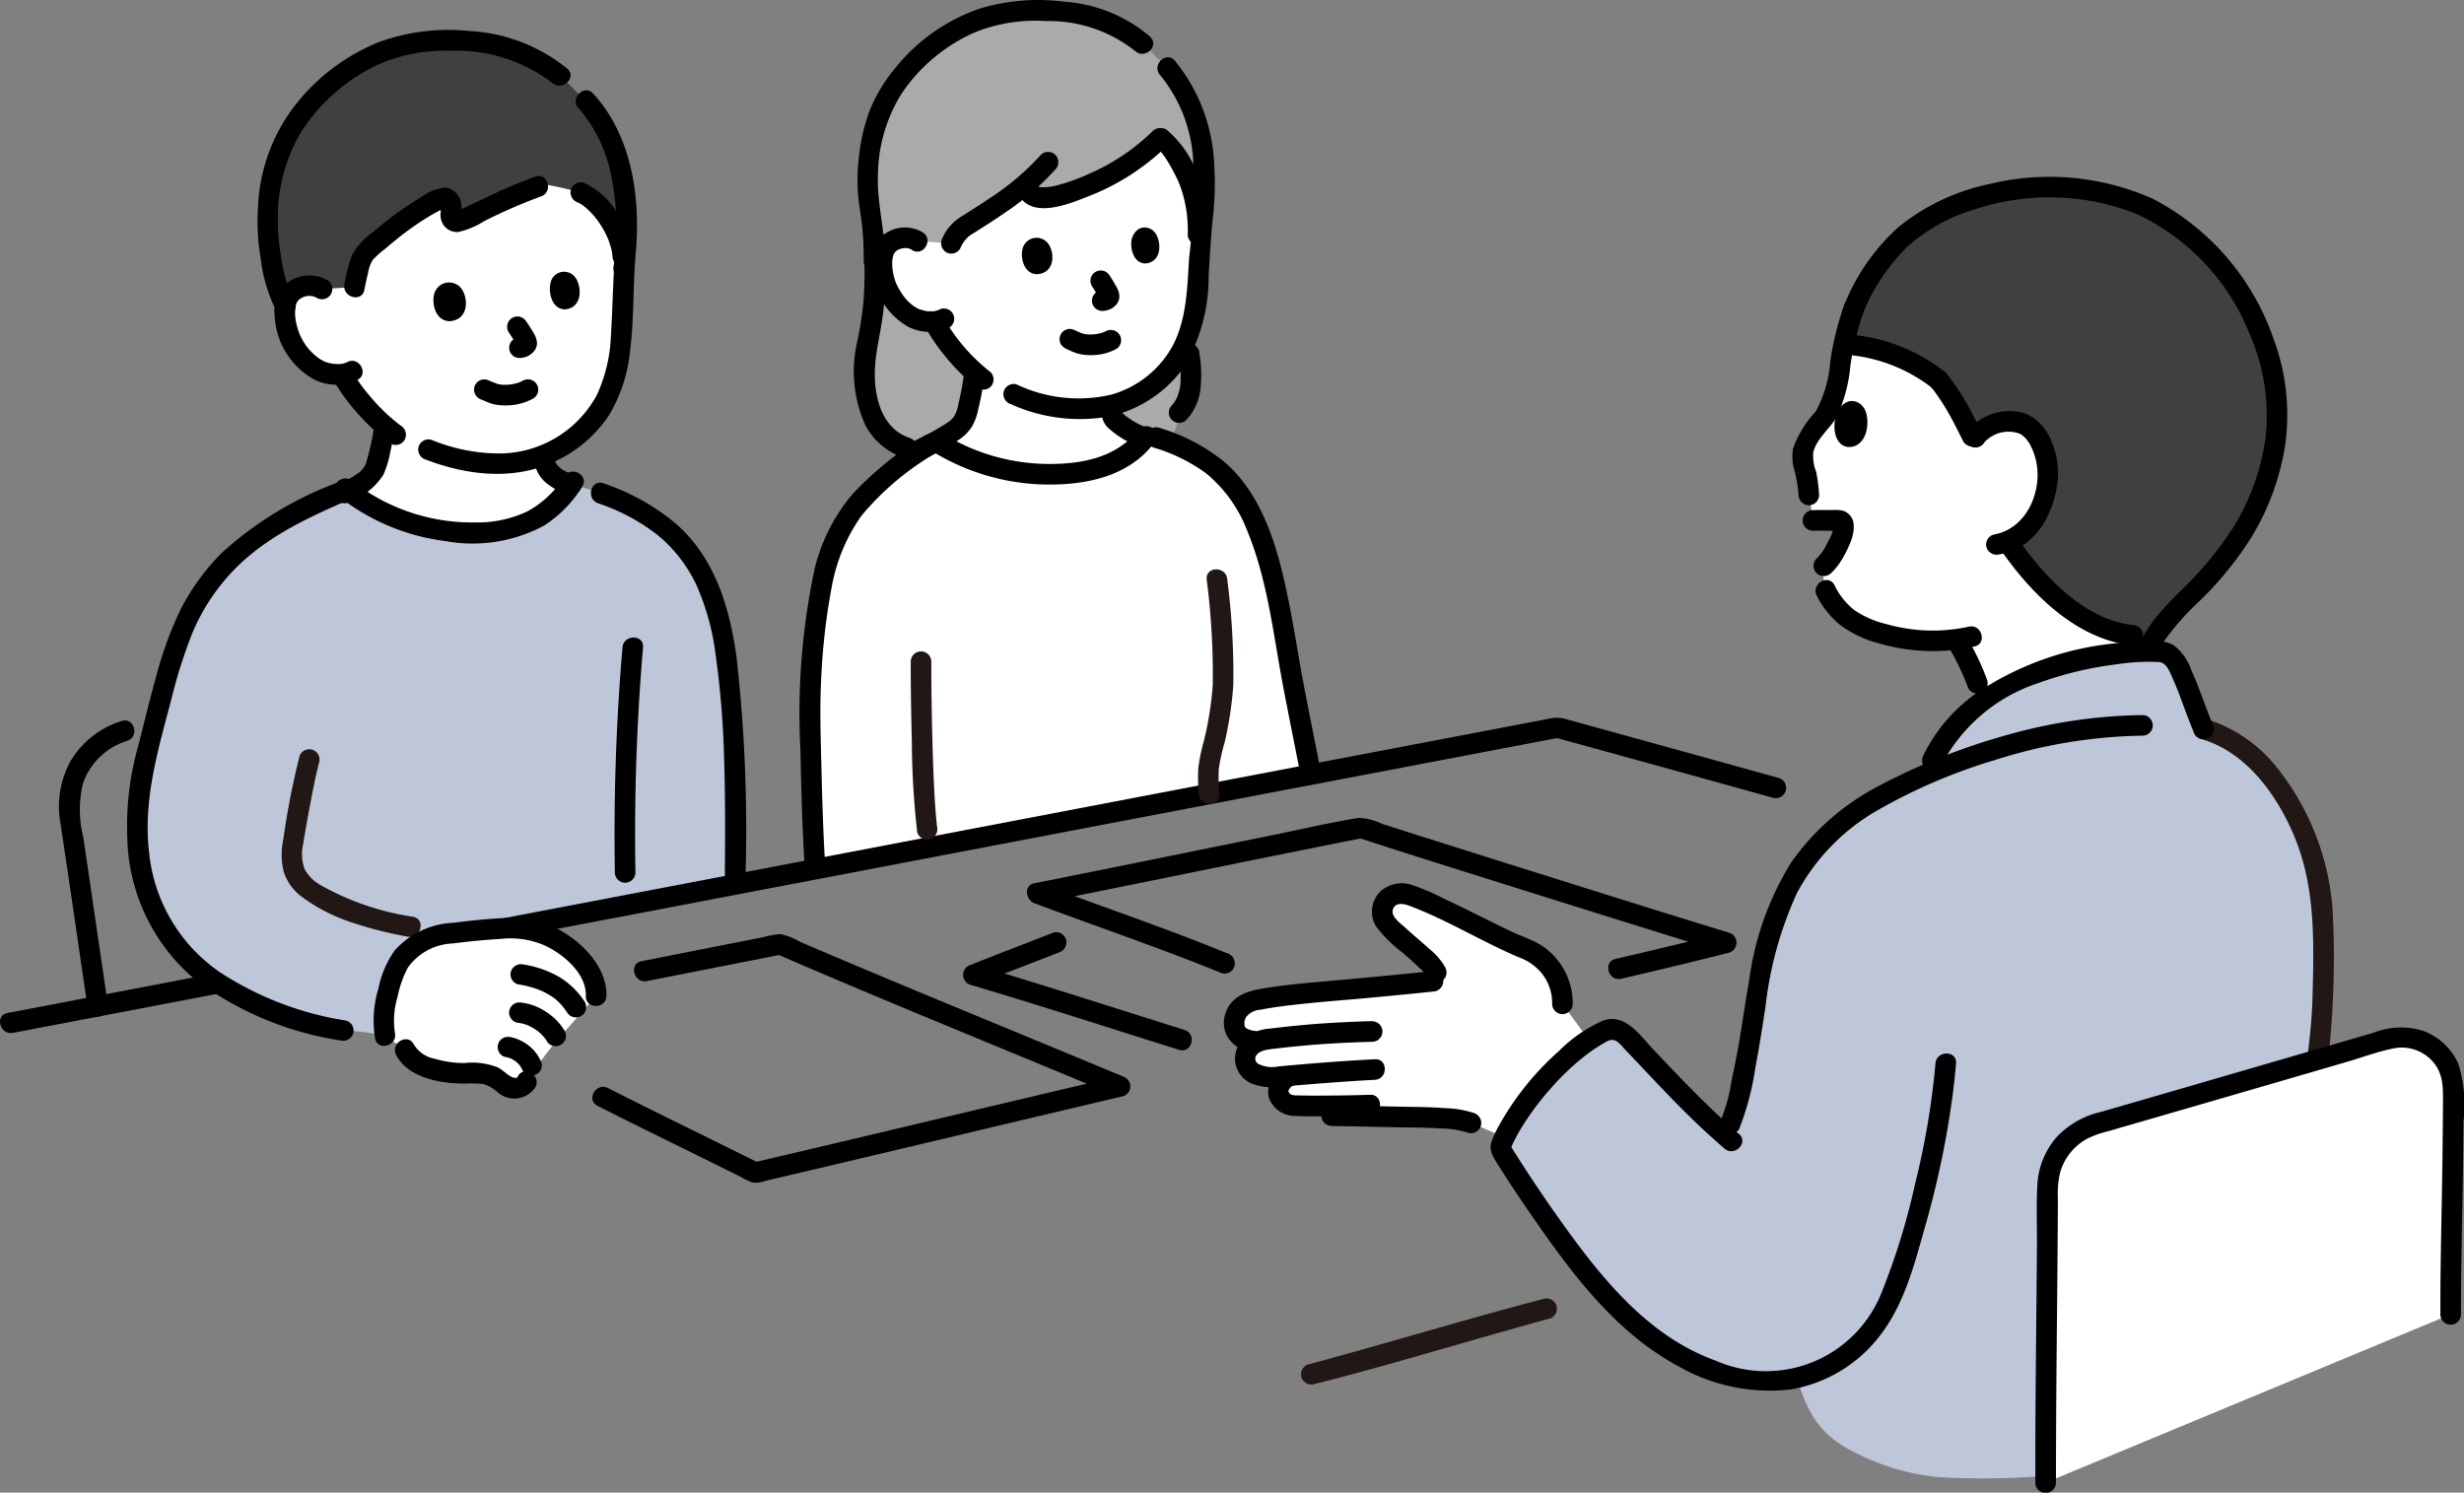<svg xmlns="http://www.w3.org/2000/svg" width="167.83" height="101.679" viewBox="0 0 167.83 101.679">
  <rect x="0" y="0" width="167.83" height="101.679" fill="#808080" stroke="none"/>
  <g id="_11755_color" data-name="11755_color" transform="translate(0 0.037)">
    <path id="パス_15" data-name="パス 15" d="M239.593,182.591a1.579,1.579,0,0,1,.14-.966,1.626,1.626,0,0,1,1.208-.873,38.36,38.36,0,0,1,4.474-.58c2.809-.251,4.223-.375,7.7-.73l.439-.045-.219-.569a8.9,8.9,0,0,0-1.974-1.988,12.683,12.683,0,0,1-1.529-1.511,1.21,1.21,0,0,1,.111-1.433,1.512,1.512,0,0,1,1.783-.273c2.5.994,5.848,2.885,7.965,3.726a4,4,0,0,1,2.242,3.618l1.814,2.483a19.115,19.115,0,0,0-5.76,6.6l-2.284-.971c-.994-.409-3.977-.381-4.776-.4-1.5-.035-3.08-.075-4.717-.093l-.169-.675c-1.116.011-2.167.008-2.467-.021a1.082,1.082,0,0,1-1-.865,1.152,1.152,0,0,1,.758-1.136l.131-.045-.982.1c-1.368.132-2.233-.444-2.171-1.337a1.28,1.28,0,0,1,.928-1.061l-.386-.042C240.035,183.41,239.686,183.026,239.593,182.591Z" transform="translate(-155.512 -112.622)" fill="#fff"/>
    <path id="パス_16" data-name="パス 16" d="M365.289,79.24l.035-.042a5.511,5.511,0,0,0,1.249-3.153,4.45,4.45,0,0,0-1.242-3.581,2.309,2.309,0,0,0-2.152-.3,2.626,2.626,0,0,0-1.609,1.133,21.944,21.944,0,0,0-2.414-4.068,11.638,11.638,0,0,0-6.448-2.437c-.128.632-.234,1.276-.358,1.958a12.135,12.135,0,0,1-.5,2.163,4.572,4.572,0,0,1-.723,1.183,4.725,4.725,0,0,0-1.23,2.128,9.735,9.735,0,0,0,.336,1.9c.039.406.055.538.094.943l.305,1.735c.362-.012,1.173,0,1.74,0a.347.347,0,0,1,.324.381,3.683,3.683,0,0,1-.6,1.725,4.318,4.318,0,0,1-.742.994l-.152.128c.082.466.27,1.537.27,1.537a4.138,4.138,0,0,0,.887,1.28,4.4,4.4,0,0,0,1.814,1.256,12.026,12.026,0,0,0,6.15.8,15.443,15.443,0,0,1,1.483,2.988l.432,1.183a14.491,14.491,0,0,1,3.888-1.994,25.468,25.468,0,0,1,6.644-1.307l-.365-1.143c-3.86-.409-6.986-4.166-8.3-6.041l-.246-.351A3.789,3.789,0,0,0,365.289,79.24Z" transform="translate(-227.12 -43.377)" fill="#fff"/>
    <path id="パス_17" data-name="パス 17" d="M350.661,100.4c.434-.015.869-.008,1.3-.006h.414q.119,0-.068-.015a.389.389,0,0,1-.178-.105c-.065-.095-.078-.111-.039-.048a.332.332,0,0,1-.051-.2.821.821,0,0,1,0,.1.848.848,0,0,0-.014.163c.015-.1.016-.113,0-.035-.005.032-.011.063-.018.094-.012.059-.026.117-.043.175s-.033.108-.052.161l-.029.076q.068-.159.023-.057c-.04.083-.08.167-.122.249-.1.182-.187.367-.283.549a2.834,2.834,0,0,1-.165.268q-.048.07-.1.14c-.028.039-.125.136.007-.006a4.754,4.754,0,0,1-.344.388.706.706,0,0,0,0,.992.719.719,0,0,0,.993,0,4.153,4.153,0,0,0,.713-.894,7.762,7.762,0,0,0,.5-.961,3.432,3.432,0,0,0,.241-.662,2.242,2.242,0,0,0,.06-.97,1.061,1.061,0,0,0-.714-.768,2.6,2.6,0,0,0-.737-.042c-.434,0-.869-.009-1.3.006a.7.7,0,1,0,0,1.4Z" transform="translate(-227.17 -64.277)"/>
    <path id="パス_18" data-name="パス 18" d="M366.922,37.083c-4.449,1.342-6.631,3.726-8.293,7.462a14.485,14.485,0,0,0-.7,2.484,11.614,11.614,0,0,1,6.449,2.434,21.969,21.969,0,0,1,2.415,4.068A2.623,2.623,0,0,1,368.4,52.4a2.308,2.308,0,0,1,2.152.3,4.446,4.446,0,0,1,1.242,3.581,5.511,5.511,0,0,1-1.249,3.153,3.773,3.773,0,0,1-1.474,1.032l.246.351c1.493,2.123,5.3,6.657,9.87,6.016a24.237,24.237,0,0,1,3.053-3.386,17.378,17.378,0,0,0,5.19-10.9,15.438,15.438,0,0,0-2.244-8.51c-3.46-5.781-7.671-6.987-10.282-7.465a18.024,18.024,0,0,0-7.971.506Z" transform="translate(-232.343 -23.615)" fill="#404040"/>
    <path id="パス_19" data-name="パス 19" d="M352.523,113.625a6.056,6.056,0,0,0,1.594,2,7.581,7.581,0,0,0,2.623,1.249,13.03,13.03,0,0,0,6.523.221c.883-.189.509-1.542-.373-1.353a11.509,11.509,0,0,1-5.656-.185,6.522,6.522,0,0,1-2.125-.925,4.821,4.821,0,0,1-1.374-1.711c-.4-.807-1.614-.1-1.212.708Z" transform="translate(-228.781 -73.091)"/>
    <path id="パス_20" data-name="パス 20" d="M351.471,58.237a20.388,20.388,0,0,0-.942,3.794,8.417,8.417,0,0,1-.987,3.445,7.326,7.326,0,0,0-1.56,2.55,3.4,3.4,0,0,0,.13,1.573,10.04,10.04,0,0,1,.253,1.579.721.721,0,0,0,.7.7.707.707,0,0,0,.7-.7,11.439,11.439,0,0,0-.2-1.577,2.925,2.925,0,0,1-.2-1.322c.211-.926,1.123-1.61,1.59-2.405a10.521,10.521,0,0,0,.944-3.55,19.961,19.961,0,0,1,.927-3.715.707.707,0,0,0-.491-.863.718.718,0,0,0-.863.491Z" transform="translate(-225.859 -37.494)"/>
    <path id="パス_21" data-name="パス 21" d="M378.253,123.933a12.932,12.932,0,0,1,.739,1.4q.083.179.164.36c.025.055.048.11.073.165l.038.089c.013.03.058.135.009.021s.02.049.035.084l.064.156.105.275a.7.7,0,0,0,1.353-.373,15.615,15.615,0,0,0-1.368-2.881.7.7,0,0,0-1.212.708Z" transform="translate(-245.473 -79.787)"/>
    <path id="パス_22" data-name="パス 22" d="M388.493,105.167c2.113,2.995,5.1,5.95,8.91,6.389a.706.706,0,0,0,.7-.7.718.718,0,0,0-.7-.7c-3.247-.374-5.92-3.173-7.7-5.694a.721.721,0,0,0-.96-.252A.708.708,0,0,0,388.493,105.167Z" transform="translate(-252.122 -67.61)"/>
    <path id="パス_23" data-name="パス 23" d="M382.79,81.915a2.193,2.193,0,0,1,2.449-.582c.019.011.211.137.136.081-.059-.044.164.15.2.185a2.363,2.363,0,0,1,.361.524,4.158,4.158,0,0,1,.447,1.447c.242,1.984-.86,4.263-2.954,4.615a.707.707,0,0,0-.491.863.718.718,0,0,0,.864.491c2.442-.411,3.717-2.7,3.978-4.971.2-1.769-.607-4.329-2.586-4.728a3.705,3.705,0,0,0-3.614,1.368.706.706,0,0,0,.252.96.72.72,0,0,0,.96-.252Z" transform="translate(-247.632 -51.808)"/>
    <path id="パス_24" data-name="パス 24" d="M356.255,78.652c-.239.608-.3,2.059.695,2.292,1.34.136,1.618-1.6,1.265-2.464C357.925,77.77,356.874,77.373,356.255,78.652Z" transform="translate(-231.159 -50.538)"/>
    <path id="パス_25" data-name="パス 25" d="M359.247,43.593a13.758,13.758,0,0,1,2.916-4.416,11.91,11.91,0,0,1,4.706-2.647,16.229,16.229,0,0,1,10.921.275,15.219,15.219,0,0,1,7.754,8.122,13.818,13.818,0,0,1,1.15,6.918,15.494,15.494,0,0,1-2.132,6.2,23.545,23.545,0,0,1-3.776,4.568c-1.625,1.636-3.4,3.55-3.118,6.03a.723.723,0,0,0,.7.7.706.706,0,0,0,.7-.7,3.972,3.972,0,0,1,.836-2.9,18.014,18.014,0,0,1,2.132-2.4,23.426,23.426,0,0,0,3.538-4.266,17.126,17.126,0,0,0,2.4-6.3,14.806,14.806,0,0,0-.766-7.434,16.98,16.98,0,0,0-8.2-9.52,17.286,17.286,0,0,0-11.169-1.009,14.491,14.491,0,0,0-6.185,2.937,14.174,14.174,0,0,0-3.617,5.135.724.724,0,0,0,.252.96.707.707,0,0,0,.96-.252Z" transform="translate(-232.354 -22.309)"/>
    <path id="パス_26" data-name="パス 26" d="M374.535,72.932l.116.145a.292.292,0,0,1,.025.033q.1.13.193.262.184.256.356.521c.22.336.425.682.62,1.033.308.556.582,1.128.871,1.695a.706.706,0,0,0,.96.252.718.718,0,0,0,.252-.96c-.3-.585-.581-1.175-.9-1.748a15.921,15.921,0,0,0-1.5-2.224.7.7,0,0,0-.992,0A.722.722,0,0,0,374.535,72.932Z" transform="translate(-242.993 -46.589)"/>
    <path id="パス_27" data-name="パス 27" d="M358.75,66.425a10.91,10.91,0,0,1,5.333,2.168.721.721,0,0,0,.992,0,.707.707,0,0,0,0-.993,11.993,11.993,0,0,0-5.951-2.529.725.725,0,0,0-.863.491.707.707,0,0,0,.491.863Z" transform="translate(-232.542 -42.251)"/>
    <path id="パス_28" data-name="パス 28" d="M330.556,127.114c-.829.2-1.649.43-2.459.7-3.147,1.038-6.734,3.57-7.736,7.022q-.509.217-1.016.446a17.486,17.486,0,0,0-7.429,5.6c-3.06,4.246-3.006,9.623-4.109,14.553a10.359,10.359,0,0,1-1.279,3.941c-2.61-2.316-4.251-4.221-6.748-6.81a1.207,1.207,0,0,0-1.426-.231,17.686,17.686,0,0,0-7.033,7.833.349.349,0,0,0,.033.289,78.761,78.761,0,0,0,7.174,9.932c3.3,3.542,7.875,6.413,12.69,5.614.091-.015.181-.035.271-.054.731,2.421,1.572,3.888,3.852,5.025a15.951,15.951,0,0,0,5.6,1.715,51.726,51.726,0,0,0,7.524-.078c1.833-2.612,6.688-9.763,8.85-12.749,2.456-3.392,8.694-13.372,9.517-14.745.2-1.605.428-3.416.463-4.874.088-3.6.276-6.507-.709-9.824s-3.482-7.584-7.4-8.684c-.429-.944-1.314-3.664-1.883-4.531a1.233,1.233,0,0,0-1.281-.728,22.762,22.762,0,0,0-5.468.64Z" transform="translate(-189.094 -82.116)" fill="#bec7d9"/>
    <path id="パス_29" data-name="パス 29" d="M74.554,187.473a6.582,6.582,0,0,1,.234-3.048,5.342,5.342,0,0,1,1.291-2.679,4.626,4.626,0,0,1,2.243-1.133,39.945,39.945,0,0,1,5.331-.47,6.327,6.327,0,0,1,4.6,2.64,3.2,3.2,0,0,1,.678,1.986s-.761.869-2.379,2.7a26.757,26.757,0,0,0-2.354,3.143.915.915,0,0,1-1.193.362c-.428-.151-.9-.711-1.333-.831-.8-.219-2.047-.014-2.884-.186-1.111-.228-2.386-.508-2.87-1.535Z" transform="translate(-48.331 -116.96)" fill="#fff"/>
    <path id="パス_30" data-name="パス 30" d="M58.468,32.808c1.208-2.386,4.121-4.669,10.877-4.556,10.213.171,9.105,7.814,9.105,7.814-.114,1.649-.156,3.293-.228,4.807-.125,2.627-.774,5.037-2.51,6.647a8.993,8.993,0,0,1-2.8,1.818c.01.094.016.145.016.145a2.224,2.224,0,0,0,.3.848,2.889,2.889,0,0,0,1.576,1c-1.538,2.272-3.569,3.246-6.561,3.275a14.148,14.148,0,0,1-8.614-2.84,7.724,7.724,0,0,0,1.1-.684,2.074,2.074,0,0,0,.752-.991,16.405,16.405,0,0,0,.6-2.775,14.393,14.393,0,0,1-2.037-2.188s-.516-.7-.742-1.1l-.091-.223a3.182,3.182,0,0,1-1.618-.26,4.351,4.351,0,0,1-1.759-1.828,4.051,4.051,0,0,1-.407-2.963,1.5,1.5,0,0,1,1.189-.934,1.66,1.66,0,0,1,1.213.189,8.31,8.31,0,0,1,.637-5.2Z" transform="translate(-35.892 -18.361)" fill="#fff"/>
    <path id="パス_31" data-name="パス 31" d="M51.4,124.245l.335-.019,15.63-2.985a102.422,102.422,0,0,0-.695-16.112c-.989-6.351-3.889-9.377-10.446-11.146-1.539,2.288-3.575,3.27-6.579,3.3a14.124,14.124,0,0,1-8.729-2.929c-4.569,1.961-7.923,3.633-10.447,8.025-1.464,2.548-2.355,6.9-3.133,9.811a17.4,17.4,0,0,0-.187,8.964,12.133,12.133,0,0,0,2.515,4.759c2.37,2.712,7.4,4.721,11.017,5.284a15.672,15.672,0,0,1,2.837.349,6.582,6.582,0,0,1,.234-3.048,5.342,5.342,0,0,1,1.291-2.679,4.626,4.626,0,0,1,2.243-1.133C48.148,124.529,50.081,124.328,51.4,124.245Z" transform="translate(-17.299 -61.031)" fill="#bec7d9"/>
    <path id="パス_32" data-name="パス 32" d="M179.105,32.411a63.757,63.757,0,0,1-8.4-.625c-3.427-1.1-3.089-5.758-2.561-7.728a26.126,26.126,0,0,0,.066-8.464c-.067-.491-.128-.929-.159-1.26a14.625,14.625,0,0,1,.3-3.654,9.472,9.472,0,0,1,2.413-4.7,11.2,11.2,0,0,1,8.819-3.993c3.439.081,5.935.823,8.135,3.206a9.6,9.6,0,0,1,2.974,5.481,17.975,17.975,0,0,1,.14,5.486c-.155,1.6-.233,3.2-.338,4.678a12.43,12.43,0,0,1-.684,3.44,19.638,19.638,0,0,1,.225,3.187,3.2,3.2,0,0,1-.789,1.914s-.211,2.819-2.434,2.955C184.682,32.464,179.105,32.411,179.105,32.411Z" transform="translate(-108.929 -1.311)" fill="#aaa"/>
    <path id="パス_33" data-name="パス 33" d="M173.625,33.762a1.953,1.953,0,0,0-1.135-.2,1.409,1.409,0,0,0-1.137.851,3.81,3.81,0,0,0,.316,2.791,4.083,4.083,0,0,0,1.611,1.754,2.97,2.97,0,0,0,1.617.269c-.467-.312.648,1.273.648,1.273a13.419,13.419,0,0,0,1.961,2.186,16.632,16.632,0,0,1-.569,2.925,2.049,2.049,0,0,1-.734,1,10.522,10.522,0,0,1-1.32.795A14.418,14.418,0,0,0,184,49.586a6.947,6.947,0,0,0,5.139-2.424,5.669,5.669,0,0,1-1.974-1.131.8.8,0,0,1-.214-.248,1.065,1.065,0,0,1-.084-.322l-.075-.505a8.136,8.136,0,0,0,3.408-1.874c1.666-1.474,2.328-3.721,2.5-6.185.08-1.131.145-2.339.241-3.564l-.2-.027a9.614,9.614,0,0,0-.749-3.989,6.238,6.238,0,0,0-1.814-2.591,14.3,14.3,0,0,1-4.14,2.886,18.32,18.32,0,0,1-2.485.962c-.526.161-1.968.482-2.351-.191l-.26-.456a36.566,36.566,0,0,1-4.111,2.853,2.648,2.648,0,0,0-.9,1.131Z" transform="translate(-111.135 -17.373)" fill="#fff"/>
    <path id="パス_34" data-name="パス 34" d="M158.3,93.463c-.1.368-.188.785-.274,1.236a50.061,50.061,0,0,0-.768,8.671c.042,2.807.14,7.354.344,10.578l33.768-6.445c-.474-2.495-1.214-5.979-1.73-9.1-.572-3.449-1.449-7.884-3.463-10.449a9.38,9.38,0,0,0-4.035-2.947c-.309-.133-1.268-.451-1.268-.451l-.626-.207a6.852,6.852,0,0,1-5.3,2.641,14.414,14.414,0,0,1-9.164-2.214c-3.915,2.622-5.976,4.173-7.292,8.044C158.421,93.014,158.358,93.229,158.3,93.463Z" transform="translate(-102.078 -54.779)" fill="#fff"/>
    <path id="パス_35" data-name="パス 35" d="M57.438,9.8a11.57,11.57,0,0,1,6.526-1.989c3.781,0,6.51.775,8.969,3.453a9.664,9.664,0,0,1,3.077,5.517,19.13,19.13,0,0,1,.193,6.563l-.058-.831a5.739,5.739,0,0,0-2.859-4.334s-1.216-.343-2.46-.561l-.44.148c-1.661.557-4.021,1.768-5.342,2.365a.431.431,0,0,1-.612-.448,1.875,1.875,0,0,0-.023-.762c-.072-.321-.339-.465-.556-.373a20.787,20.787,0,0,0-5.1,3.59,1.614,1.614,0,0,0-.472.756,16.917,16.917,0,0,0-.412,1.725l-2.2.127a1.66,1.66,0,0,0-1.213-.189,1.5,1.5,0,0,0-1.189.934,1.905,1.905,0,0,0-.105.421,14.266,14.266,0,0,1-1.169-4.664,15.638,15.638,0,0,1,.237-3.9,10.042,10.042,0,0,1,2.453-5.063A13.712,13.712,0,0,1,57.438,9.8Z" transform="translate(-33.726 -5.097)" fill="#404040"/>
    <path id="パス_36" data-name="パス 36" d="M.879,192.959l14.151-2.705c.886-.169.511-1.522-.373-1.353Q7.581,190.25.506,191.605c-.886.169-.511,1.522.373,1.353Z" transform="translate(0 -122.635)"/>
    <path id="パス_37" data-name="パス 37" d="M253.476,257.892c4.61-1.158,9.17-2.552,13.748-3.831.759-.212,1.516-.431,2.278-.632a.7.7,0,0,0-.373-1.353c-4.559,1.191-9.079,2.546-13.62,3.806-.8.222-1.6.453-2.405.656a.7.7,0,0,0,.373,1.353Z" transform="translate(-163.972 -163.637)" fill="#211715"/>
    <path id="パス_38" data-name="パス 38" d="M183.885,143.413q-3.654-1.022-7.312-2.028l-4.319-1.193-1.983-.546-.9-.249a2.135,2.135,0,0,0-1.078-.028l-14.754,2.813-17.513,3.342-18.561,3.544-18.177,3.469-2.119.406c-.886.169-.511,1.522.373,1.353l14.421-2.754,15.12-2.887,14.835-2.832,13.856-2.643,11.906-2.27,1.34-.255h-.373c4.957,1.366,9.915,2.726,14.867,4.112a.7.7,0,0,0,.373-1.354Z" transform="translate(-62.744 -90.455)"/>
    <path id="パス_39" data-name="パス 39" d="M115.34,193.02c2.044,1.037,4.1,2.045,6.158,3.06q1.77.873,3.539,1.75a5.224,5.224,0,0,0,.863.417,1.965,1.965,0,0,0,.909-.126l1.784-.419q7.383-1.738,14.762-3.5,3.881-.919,7.762-1.834a.711.711,0,0,0,.515-.676.737.737,0,0,0-.515-.677q-5.9-2.452-11.81-4.892-3.138-1.3-6.271-2.619-1.344-.565-2.687-1.137-.614-.261-1.228-.526a4.263,4.263,0,0,0-1.344-.523,6.726,6.726,0,0,0-1.212.226l-1.263.246-2.372.467-4.6.91c-.885.175-.511,1.528.373,1.353q4.629-.915,9.258-1.825l-.541-.07c6.172,2.68,12.4,5.224,18.623,7.8l4.7,1.946v-1.353c-6.511,1.53-13.017,3.084-19.526,4.623q-2.658.628-5.318,1.252l.541.07c-3.462-1.723-6.944-3.407-10.393-5.156-.8-.408-1.515.8-.708,1.212Z" transform="translate(-74.639 -117.725)"/>
    <path id="パス_40" data-name="パス 40" d="M213.008,167.964c-4.209-1.719-8.522-3.175-12.777-4.772v1.353c5.924-1.179,11.841-2.4,17.762-3.591q2.155-.435,4.313-.862h-.372c3.411,1.113,6.837,2.185,10.26,3.261q5.6,1.762,11.212,3.507,1.7.529,3.407,1.055v-1.354c-2.445.626-4.9,1.212-7.358,1.78-.88.2-.507,1.557.373,1.353,2.459-.568,4.912-1.154,7.358-1.779a.708.708,0,0,0,0-1.354c-4.534-1.389-9.057-2.815-13.581-4.235q-4.215-1.323-8.424-2.661l-1.658-.531a3.9,3.9,0,0,0-1.589-.394c-2.052.333-4.091.816-6.128,1.228-5.315,1.077-10.629,2.166-15.948,3.224-.741.147-.587,1.133,0,1.353,4.255,1.6,8.569,3.055,12.777,4.772a.706.706,0,0,0,.863-.491.719.719,0,0,0-.491-.863Z" transform="translate(-129.41 -103.058)"/>
    <path id="パス_41" data-name="パス 41" d="M193.123,180.973c-1.882.739-3.774,1.452-5.651,2.205a.708.708,0,0,0,0,1.353c4.755,1.414,9.474,2.945,14.208,4.429.864.271,1.233-1.083.373-1.353-4.734-1.484-9.453-3.014-14.208-4.429v1.353c1.877-.753,3.769-1.466,5.651-2.205a.723.723,0,0,0,.491-.863.706.706,0,0,0-.863-.491Z" transform="translate(-121.37 -117.482)"/>
    <path id="パス_42" data-name="パス 42" d="M178.979,71.612a16.775,16.775,0,0,1-.363,1.918,2.286,2.286,0,0,1-.327.9,2.119,2.119,0,0,1-.309.309c.11-.093-.058.038-.092.061a20.039,20.039,0,0,1-2.943,1.552.707.707,0,0,0-.252.96.718.718,0,0,0,.96.252,18.184,18.184,0,0,0,3.049-1.625,3.17,3.17,0,0,0,.846-.871,3.861,3.861,0,0,0,.421-1.166,18.713,18.713,0,0,0,.413-2.291.706.706,0,0,0-.7-.7.719.719,0,0,0-.7.7Z" transform="translate(-113.338 -46.054)"/>
    <path id="パス_43" data-name="パス 43" d="M223.806,26.152c.027.019.081.064.025.018.037.031.073.063.109.1.084.079.162.163.238.249a4.228,4.228,0,0,1,.379.537,12.574,12.574,0,0,1,.8,1.509,8.708,8.708,0,0,1,.6,3.525.7.7,0,0,0,1.4,0,10,10,0,0,0-.753-4.14,7.046,7.046,0,0,0-2.1-3.006.707.707,0,0,0-.96.252.716.716,0,0,0,.252.96Z" transform="translate(-145.057 -16.152)"/>
    <path id="パス_44" data-name="パス 44" d="M166.417,44.636a31.145,31.145,0,0,1,.026,4.354A24.787,24.787,0,0,1,166,51.832a8.939,8.939,0,0,0,.569,5.67,4.559,4.559,0,0,0,2.641,2.21c.859.287,1.228-1.067.373-1.353-1.707-.572-2.3-2.343-2.37-4-.074-1.754.484-3.333.619-5.108a30.774,30.774,0,0,0-.007-4.621C167.753,43.741,166.349,43.733,166.417,44.636Z" transform="translate(-107.62 -28.561)"/>
    <path id="パス_45" data-name="パス 45" d="M184.1,64.924a12.868,12.868,0,0,1-2.07-2.041l-.094-.118c-.009-.012-.133-.171-.039-.048q-.1-.132-.2-.265c-.056-.076-.109-.153-.163-.231a9.752,9.752,0,0,1-.563-.893.708.708,0,0,0-.96-.252.717.717,0,0,0-.252.96A11.956,11.956,0,0,0,181,63.829a12.9,12.9,0,0,0,2.108,2.088.72.72,0,0,0,.992,0,.709.709,0,0,0,0-.993Z" transform="translate(-116.629 -39.609)"/>
    <path id="パス_46" data-name="パス 46" d="M205.469,12.3a10.027,10.027,0,0,1,2.233,5.587,41.121,41.121,0,0,1-.259,6.817c-.13,2-.152,4.1-1.07,5.93a6.915,6.915,0,0,1-4.184,3.416,9.818,9.818,0,0,1-6.514-.689.706.706,0,0,0-.863.491.72.72,0,0,0,.491.863,11.41,11.41,0,0,0,6.626.848,8.529,8.529,0,0,0,5.129-3.333,11.98,11.98,0,0,0,1.711-6.284c.084-1.292.146-2.589.283-3.877a20.765,20.765,0,0,0,.1-3.6,11.925,11.925,0,0,0-2.692-7.162c-.6-.68-1.587.316-.993.992Z" transform="translate(-126.445 -7.217)"/>
    <path id="パス_47" data-name="パス 47" d="M186.4,2.456a10.1,10.1,0,0,0-5.85-2.379A13.809,13.809,0,0,0,174.9.518a12.554,12.554,0,0,0-5.795,4.009,11.017,11.017,0,0,0-1.781,2.906,12.845,12.845,0,0,0-.746,3.163,13.041,13.041,0,0,0,.02,3.421,19.729,19.729,0,0,1,.3,3.673c-.048.9,1.355.9,1.4,0,.105-1.963-.526-3.877-.431-5.836a10.641,10.641,0,0,1,1.592-5.484,11.611,11.611,0,0,1,5.039-4.215,11.037,11.037,0,0,1,4.8-.758,9.459,9.459,0,0,1,6.1,2.053c.678.591,1.675-.4.993-.993Z" transform="translate(-108.067 0)"/>
    <path id="パス_48" data-name="パス 48" d="M172.658,44.454a2.392,2.392,0,0,0-2.758.251,2.515,2.515,0,0,0-.713,2.032,4.964,4.964,0,0,0,2.475,4.149,3.212,3.212,0,0,0,2.8.07.7.7,0,1,0-.708-1.212,1.233,1.233,0,0,1-.388.094c-.105,0-.208,0-.312,0-.051,0-.1-.008-.153-.014.062.007.051,0-.035-.009a5.128,5.128,0,0,1-.5-.14c-.136-.045.1.067-.014-.008-.087-.059-.185-.105-.274-.163a3.221,3.221,0,0,1-.76-.758c-.088-.127-.169-.259-.246-.393-.039-.07-.078-.138-.115-.207-.013-.024-.116-.239-.084-.162a3.851,3.851,0,0,1-.271-1.08,3.15,3.15,0,0,1,0-.638c-.012.1.033-.148.04-.175.012-.045.026-.089.041-.132l-.018.04c.027-.048.052-.1.079-.145s.115-.119.007-.015c.021-.02.191-.179.07-.084a1.169,1.169,0,0,1,.231-.138c-.053.021-.038.016.048-.015q.081-.026.165-.046c.1-.018.12-.023.058-.016.054-.005.108-.008.162-.008a.772.772,0,0,1,.463.138c.772.472,1.479-.741.708-1.212Z" transform="translate(-109.815 -28.67)"/>
    <path id="パス_49" data-name="パス 49" d="M55.884,145.978a51.433,51.433,0,0,0-1.092,5.614,4.837,4.837,0,0,0,.038,2.26A3.5,3.5,0,0,0,55.9,155.4a11.877,11.877,0,0,0,3.611,1.881,26.25,26.25,0,0,0,3.754.947c.882.181,1.259-1.171.373-1.353a18.345,18.345,0,0,1-6.321-2.163,2.839,2.839,0,0,1-1.064-1.058,2.934,2.934,0,0,1-.105-1.752c.132-.863.291-1.722.453-2.579.188-.994.37-1.995.632-2.973a.7.7,0,0,0-1.354-.373Z" transform="translate(-35.492 -94.459)" fill="#211715"/>
    <path id="パス_50" data-name="パス 50" d="M38.983,93.5a24.364,24.364,0,0,0-7.83,4.751,15.415,15.415,0,0,0-2.845,3.9,25.471,25.471,0,0,0-1.68,4.631c-.45,1.6-.829,3.228-1.252,4.842a20.037,20.037,0,0,0-.694,6.061,12.968,12.968,0,0,0,4.511,9.576A21.93,21.93,0,0,0,39.211,131.5a.724.724,0,0,0,.863-.491.707.707,0,0,0-.491-.863A21.871,21.871,0,0,1,31,126.858a11.239,11.239,0,0,1-4.828-8.124c-.438-3.595.614-7.057,1.518-10.5a33.948,33.948,0,0,1,1.46-4.572,13.938,13.938,0,0,1,2.377-3.761c2.188-2.485,5.179-3.9,8.165-5.193a.707.707,0,0,0,.252-.96.72.72,0,0,0-.96-.252Z" transform="translate(-16.012 -60.66)"/>
    <path id="パス_51" data-name="パス 51" d="M115.206,95.084a13.54,13.54,0,0,1,4.1,2.2,9.807,9.807,0,0,1,2.591,3.349,16.8,16.8,0,0,1,1.322,4.8,61.933,61.933,0,0,1,.575,7.048c.091,2.753.068,5.509.048,8.262a.7.7,0,0,0,1.4,0,105.158,105.158,0,0,0-.605-15.2c-.462-3.346-1.469-6.709-4.076-9.023a15.059,15.059,0,0,0-4.986-2.793c-.851-.306-1.218,1.049-.373,1.353Z" transform="translate(-74.472 -60.838)"/>
    <path id="パス_52" data-name="パス 52" d="M119.837,124.417a149.676,149.676,0,0,0-.518,15.328.7.7,0,0,0,1.4,0,149.671,149.671,0,0,1,.518-15.328C121.317,123.517,119.913,123.522,119.837,124.417Z" transform="translate(-77.438 -80.35)"/>
    <path id="パス_53" data-name="パス 53" d="M65.261,93.169a14.626,14.626,0,0,0,7.271,3.076A10.319,10.319,0,0,0,79.284,95.2a8.445,8.445,0,0,0,2.6-2.652c.494-.76-.721-1.464-1.212-.708a6.729,6.729,0,0,1-2.526,2.389,7.927,7.927,0,0,1-3.571.751,13.228,13.228,0,0,1-8.326-2.8.722.722,0,0,0-.992,0,.707.707,0,0,0,0,.993Z" transform="translate(-42.231 -59.428)"/>
    <path id="パス_54" data-name="パス 54" d="M65.9,86.7a4.78,4.78,0,0,0,2.3-1.833,6.957,6.957,0,0,0,.485-1.6c.112-.487.195-.98.264-1.474a.722.722,0,0,0-.491-.863.71.71,0,0,0-.863.491c-.062.45-.136.9-.233,1.341q-.077.351-.17.7-.052.194-.105.386c-.02.07-.039.138-.06.206-.007.023-.065.175-.009.049a1.6,1.6,0,0,1-.647.717,8.677,8.677,0,0,1-1.174.672.705.705,0,0,0-.252.96.72.72,0,0,0,.96.252Z" transform="translate(-42.095 -52.545)"/>
    <path id="パス_55" data-name="パス 55" d="M103.53,87.473a2.846,2.846,0,0,0,.12.589,3.837,3.837,0,0,0,.194.46,2.268,2.268,0,0,0,.5.636,4.264,4.264,0,0,0,1.579.844.707.707,0,0,0,.863-.491.719.719,0,0,0-.491-.863c-.168-.056-.334-.115-.5-.184l.167.07a2.951,2.951,0,0,1-.62-.351l.142.11a2.456,2.456,0,0,1-.421-.418l.11.142a1.564,1.564,0,0,1-.187-.338l.07.168a2.175,2.175,0,0,1-.153-.529l.025.187,0-.033a.772.772,0,0,0-.206-.5.7.7,0,0,0-.992,0,.673.673,0,0,0-.206.5Z" transform="translate(-67.202 -56.349)"/>
    <path id="パス_56" data-name="パス 56" d="M69.275,75.152,69.1,75.02c.084.065-.085-.07-.084-.067q-.15-.12-.3-.246-.3-.252-.576-.521A14.1,14.1,0,0,1,67.132,73.1c-.149-.177-.3-.356-.438-.541h0l-.105-.144a10.376,10.376,0,0,1-.607-.916.7.7,0,1,0-1.208.709A12.742,12.742,0,0,0,66.141,74.1a14.461,14.461,0,0,0,2.426,2.266.7.7,0,0,0,.96-.252.722.722,0,0,0-.252-.96Z" transform="translate(-41.968 -46.188)"/>
    <path id="パス_57" data-name="パス 57" d="M111.958,18.706a9.982,9.982,0,0,1,2.287,4.956,17.418,17.418,0,0,1,.105,5.781.725.725,0,0,0,.491.863.707.707,0,0,0,.863-.491c.608-4.074.158-8.945-2.754-12.1-.614-.667-1.6.329-.993.992Z" transform="translate(-72.551 -11.379)"/>
    <path id="パス_58" data-name="パス 58" d="M52.483,24.239a9.172,9.172,0,0,1-.868-2.894A13.294,13.294,0,0,1,51.37,18.7a11.361,11.361,0,0,1,1.583-5.965,12.553,12.553,0,0,1,5.22-4.585A11.383,11.383,0,0,1,63.208,7.2a10.733,10.733,0,0,1,6.871,2.2c.689.574,1.687-.413.992-.992a11.516,11.516,0,0,0-6.644-2.555,13.9,13.9,0,0,0-6.031.7,13.712,13.712,0,0,0-6.07,4.65,12.086,12.086,0,0,0-2.3,6.506,14.8,14.8,0,0,0,.162,3.539,10.934,10.934,0,0,0,1.088,3.7.7.7,0,0,0,1.212-.708Z" transform="translate(-32.445 -3.776)"/>
    <path id="パス_59" data-name="パス 59" d="M81.684,62.845c2.947,1.133,6.277,1.474,9.158-.045a8.879,8.879,0,0,0,3.347-3,10.6,10.6,0,0,0,1.425-4.415c.249-2.017.2-4.074.337-6.1.061-.9-1.342-.9-1.4,0-.115,1.7-.137,3.4-.246,5.1a10.59,10.59,0,0,1-.944,4.031,7.578,7.578,0,0,1-6.43,4.012,12.128,12.128,0,0,1-4.869-.933.708.708,0,0,0-.863.491.718.718,0,0,0,.491.863Z" transform="translate(-52.692 -31.577)"/>
    <path id="パス_60" data-name="パス 60" d="M56.868,53.764a2.506,2.506,0,0,0-2.877.308,2.6,2.6,0,0,0-.71,2.111,5.252,5.252,0,0,0,2.682,4.347,3.377,3.377,0,0,0,2.961.032c.8-.428.088-1.641-.708-1.212a1.362,1.362,0,0,1-.432.125,2.5,2.5,0,0,1-.332,0q-.082,0-.163-.012-.135-.014-.05-.006a3.493,3.493,0,0,1-.54-.135l-.105-.04c.09.039.1.043.039.012a2.156,2.156,0,0,0-.257-.148,3.77,3.77,0,0,1-1.383-1.684,4.4,4.4,0,0,1-.3-1.116,3.364,3.364,0,0,1-.008-.659.691.691,0,0,1,.035-.188c.007-.026.093-.292.042-.154s.023-.043.035-.067.147-.2.035-.07a1.522,1.522,0,0,1,.169-.168c-.094.078.124-.07.152-.085a1.053,1.053,0,0,1,1,.017.7.7,0,0,0,.708-1.212Z" transform="translate(-34.574 -34.718)"/>
    <path id="パス_61" data-name="パス 61" d="M115.021,40.4a6.329,6.329,0,0,0-1.183-3.115,5.078,5.078,0,0,0-2.192-1.895.7.7,0,0,0-.863.491.722.722,0,0,0,.491.863c.136.053-.149-.078-.015-.005l.1.051c.07.037.135.078.2.121.035.023.068.046.1.07s.152.129.023.015c.068.06.14.116.208.178a5.472,5.472,0,0,1,.433.442c.07.078.135.159.2.24.048.059-.048-.068.027.035l.114.158a6.394,6.394,0,0,1,.351.561q.091.161.172.328.035.076.072.153s.07.169.045.1.035.09.04.105q.035.094.067.19c.035.105.068.213.1.321s.053.215.073.324c0,.012.037.225.016.074.009.065.014.13.02.2a.7.7,0,1,0,1.4,0Z" transform="translate(-71.9 -22.984)"/>
    <path id="パス_62" data-name="パス 62" d="M73.981,185.984a5.6,5.6,0,0,1,.175-2.437,7.313,7.313,0,0,1,.7-2,3.923,3.923,0,0,1,3.064-1.655c1.1-.146,2.214-.249,3.324-.316a5.834,5.834,0,0,1,2.926.445c1.276.59,2.863,1.906,2.815,3.451-.028.9,1.376.9,1.4,0,.054-1.751-1.316-3.3-2.7-4.207a6.722,6.722,0,0,0-3.921-1.12c-1.271.048-2.544.175-3.8.338a5.675,5.675,0,0,0-3.99,1.875,6.781,6.781,0,0,0-1.112,2.583,7.592,7.592,0,0,0-.235,3.421c.182.884,1.535.51,1.354-.373Z" transform="translate(-47.082 -115.658)"/>
    <path id="パス_63" data-name="パス 63" d="M99.633,188.524a7.362,7.362,0,0,1,1.247.311c.082.029.165.06.246.092s.1.045.015.005l.125.056c.158.073.312.154.461.242.13.077.257.159.379.248.019.013.132.075.035.026s.007.007.031.027q.08.066.156.138a4.062,4.062,0,0,1,.342.366l.079.1c.126.154-.042-.061.025.031s.127.173.187.263a.7.7,0,1,0,1.212-.708,5.443,5.443,0,0,0-1.7-1.672,6.988,6.988,0,0,0-2.472-.874.719.719,0,0,0-.863.491.71.71,0,0,0,.491.863Z" transform="translate(-64.341 -121.508)"/>
    <path id="パス_64" data-name="パス 64" d="M99.526,195.979c.051,0,.1.009.152.015l-.187-.025a3.2,3.2,0,0,1,.628.173c.074.027-.175-.078-.053-.023l.066.03q.082.039.163.081.164.086.319.188.07.046.138.095a.821.821,0,0,1,.075.055c-.032-.03-.127-.1-.04-.029s.178.151.261.234q.064.064.125.131c.014.016.1.135.115.136-.009,0-.1-.14-.046-.059.016.024.035.047.05.07q.053.078.1.159a.7.7,0,1,0,1.212-.708,3.968,3.968,0,0,0-1.345-1.336,3.78,3.78,0,0,0-1.734-.59.705.705,0,0,0-.7.7.719.719,0,0,0,.7.7Z" transform="translate(-64.15 -126.328)"/>
    <path id="パス_65" data-name="パス 65" d="M97.132,202.625a2,2,0,0,1,.453.134l-.167-.07a2.417,2.417,0,0,1,.505.3l-.14-.11a2.249,2.249,0,0,1,.4.4l-.11-.142a2.073,2.073,0,0,1,.243.41.7.7,0,0,0,.421.323.718.718,0,0,0,.541-.07.708.708,0,0,0,.322-.419l.025-.187a.7.7,0,0,0-.1-.354,2.786,2.786,0,0,0-.965-1.112,3.031,3.031,0,0,0-.6-.316,2.02,2.02,0,0,0-.453-.134.764.764,0,0,0-.541.07.7.7,0,0,0-.252.96.68.68,0,0,0,.419.322Z" transform="translate(-62.719 -130.662)"/>
    <path id="パス_66" data-name="パス 66" d="M76.739,202.78c.807,1.587,3.057,1.961,4.661,1.959a8.239,8.239,0,0,1,1.293.035,2.588,2.588,0,0,1,1.011.6,1.722,1.722,0,0,0,2.529-.4c.409-.8-.8-1.514-1.212-.708-.035.068-.08.084-.016.058a.22.22,0,0,1-.133.031.8.8,0,0,1-.364-.123c-.285-.175-.523-.421-.818-.583a4.72,4.72,0,0,0-2.29-.308,7.083,7.083,0,0,1-2.018-.29,2.1,2.1,0,0,1-1.432-.974c-.409-.807-1.621-.1-1.212.708Z" transform="translate(-49.76 -130.962)"/>
    <path id="パス_67" data-name="パス 67" d="M79.855,34.174a32.423,32.423,0,0,0-3.278,1.385c-.5.236-1.006.478-1.509.716-.137.065-.5.156-.589.275l-.045.021q.238-.07.281.147l.065.126.025-.187a2.181,2.181,0,0,0,0-.433,1.289,1.289,0,0,0-1.033-1.306,3.269,3.269,0,0,0-1.734.675A22.81,22.81,0,0,0,68.8,37.949a4.516,4.516,0,0,0-1.454,1.6,10.422,10.422,0,0,0-.5,1.967c-.167.882,1.185,1.261,1.354.373.07-.373.149-.743.243-1.11a2.524,2.524,0,0,1,.316-.912,5.593,5.593,0,0,1,.807-.732q.465-.4.943-.782a19.313,19.313,0,0,1,1.986-1.4,11.209,11.209,0,0,1,1-.55q.122-.059.246-.114a.4.4,0,0,1-.354-.1,2.676,2.676,0,0,0,.023.369,1.228,1.228,0,0,0,.246,1,1.15,1.15,0,0,0,.939.39,5.685,5.685,0,0,0,1.789-.753,36.337,36.337,0,0,1,3.844-1.67c.85-.29.485-1.646-.373-1.353Z" transform="translate(-43.382 -22.18)"/>
    <path id="パス_68" data-name="パス 68" d="M189.487,29.658a17.659,17.659,0,0,1-3.432,2.918c-.665.451-1.344.877-2.023,1.307a3.243,3.243,0,0,0-1.25,1.446.726.726,0,0,0,.252.96.707.707,0,0,0,.96-.252,2.263,2.263,0,0,1,.466-.718c.051-.051.105-.1.157-.147s.041-.026-.012.008c.146-.094.294-.186.441-.278.675-.425,1.346-.855,2-1.309a18.461,18.461,0,0,0,3.432-2.943.719.719,0,0,0,0-.992.708.708,0,0,0-.992,0Z" transform="translate(-118.592 -19.144)"/>
    <path id="パス_69" data-name="パス 69" d="M206.789,25.045a14.245,14.245,0,0,1-4.414,2.943,12.678,12.678,0,0,1-2.221.779,3.45,3.45,0,0,1-.786.1,1.222,1.222,0,0,1-.293-.025c-.06-.015-.151-.079-.123-.038-.5-.751-1.712-.049-1.212.708.966,1.462,3.314.511,4.561.017a15.936,15.936,0,0,0,5.48-3.491.7.7,0,0,0-.992-.993Z" transform="translate(-128.283 -16.147)"/>
    <path id="パス_70" data-name="パス 70" d="M176.793,127.175c0,1.81.029,3.622.076,5.431a57.755,57.755,0,0,0,.364,6.178.706.706,0,0,0,.863.491.721.721,0,0,0,.491-.863c.022.162-.013-.117-.016-.145-.011-.1-.021-.2-.031-.295q-.032-.33-.057-.661c-.037-.481-.065-.963-.09-1.446-.058-1.123-.094-2.248-.124-3.372-.045-1.772-.077-3.546-.073-5.319a.7.7,0,0,0-1.4,0Z" transform="translate(-114.761 -82.138)" fill="#211715"/>
    <path id="パス_71" data-name="パス 71" d="M233.157,111.179a50.308,50.308,0,0,1,.415,7.193,22.818,22.818,0,0,1-.609,3.843,12.4,12.4,0,0,0-.377,1.845,11.087,11.087,0,0,0,.041,1.743c.061.9,1.465.9,1.4,0a11.589,11.589,0,0,1-.046-1.677,12.761,12.761,0,0,1,.407-1.853,25.127,25.127,0,0,0,.585-3.9,50.314,50.314,0,0,0-.415-7.193c-.067-.9-1.471-.9-1.4,0Z" transform="translate(-150.968 -71.756)" fill="#211715"/>
    <path id="パス_72" data-name="パス 72" d="M227.591,67.315a9.55,9.55,0,0,1,.1,2.168c.015-.146-.007.045-.013.076q-.023.131-.054.26a4.154,4.154,0,0,1-.14.441c.047-.128-.031.063-.035.073-.039.078-.081.155-.127.229-.035.056-.07.11-.109.163.077-.107-.082.091-.1.11a.7.7,0,0,0,.993.993,3.793,3.793,0,0,0,.947-2.027,9,9,0,0,0-.061-2.486.721.721,0,0,0-.7-.7C227.952,66.628,227.542,66.925,227.591,67.315Z" transform="translate(-147.294 -43.264)"/>
    <path id="パス_73" data-name="パス 73" d="M208.832,63.977c-.041.023-.083.043-.124.065-.083.043.049-.021.067-.027-.03.009-.059.023-.089.033a2.749,2.749,0,0,1-.306.088q-.091.021-.183.037c-.028,0-.056.007-.083.013.027-.006.158-.018.06-.009-.12.011-.239.02-.36.021a3.156,3.156,0,0,1-.331-.015c-.159-.016.144.025-.01,0-.056-.01-.112-.022-.167-.037s-.1-.028-.146-.045c-.028-.01-.056-.026-.085-.033.038.01.121.054.037.014-.175-.083-.351-.159-.529-.233a.7.7,0,0,0-.793,1.03.832.832,0,0,0,.419.323c-.075-.032-.092-.04-.008,0l.091.042c.066.031.132.061.2.09a3.017,3.017,0,0,0,.477.175,3.5,3.5,0,0,0,.886.1,3.591,3.591,0,0,0,1.684-.412.7.7,0,0,0-.708-1.212Z" transform="translate(-133.523 -41.452)"/>
    <path id="パス_74" data-name="パス 74" d="M198.4,46.943c-.119.505.055,1.638,1,1.672,1.239-.089,1.214-1.471.754-2.091A.984.984,0,0,0,198.4,46.943Z" transform="translate(-128.763 -29.971)"/>
    <path id="パス_75" data-name="パス 75" d="M219.623,44.924c-.109.5.055,1.621.926,1.658,1.143-.086,1.116-1.454.691-2.07C220.891,44.012,219.95,43.857,219.623,44.924Z" transform="translate(-142.544 -28.668)"/>
    <path id="パス_76" data-name="パス 76" d="M211.786,53.532q.137.211.266.428a4.769,4.769,0,0,1,.264.476l-.07-.168a.524.524,0,0,1,.035.117l-.025-.186a.3.3,0,0,1,0,.056l.025-.187a.147.147,0,0,1-.008.035l.07-.167a.14.14,0,0,1-.017.032l.11-.14a.605.605,0,0,1-.1.1l.142-.11a.532.532,0,0,1-.1.058l.168-.07a.623.623,0,0,1-.147.037l.187-.025c-.092.012-.185.021-.276.038a.7.7,0,0,0-.168,1.282l.168.07a.708.708,0,0,0,.373,0l.037-.006-.186.025a1.786,1.786,0,0,0,.37-.062,1.233,1.233,0,0,0,.493-.307.877.877,0,0,0,.23-.386.945.945,0,0,0,.006-.456,1.421,1.421,0,0,0-.162-.4c-.144-.272-.306-.535-.474-.793a.741.741,0,0,0-.419-.322.717.717,0,0,0-.541.07.7.7,0,0,0-.252.96Z" transform="translate(-137.415 -34.088)"/>
    <path id="パス_77" data-name="パス 77" d="M95.34,73.711a1.475,1.475,0,0,1-.131.07.4.4,0,0,0-.07.035c.108-.085.108-.044.038-.017a2.983,2.983,0,0,1-.324.1c-.123.031-.249.045-.372.074.032-.007.149-.017.052-.008l-.09.009c-.067.006-.135.009-.2.011a3.277,3.277,0,0,1-.351-.008l-.085-.008c-.092-.006.151.026.062.009-.059-.012-.119-.021-.178-.035s-.105-.027-.156-.045-.138-.074-.184-.07l.073.03-.072-.031-.1-.042c-.113-.048-.225-.1-.34-.14a.7.7,0,0,0-.863.491.722.722,0,0,0,.491.863c.02.008.159.066.064.025l.038.017c.112.048.223.1.335.142a2.322,2.322,0,0,0,.379.124,3.69,3.69,0,0,0,.933.082,3.786,3.786,0,0,0,1.763-.466.7.7,0,0,0-.708-1.212Z" transform="translate(-59.738 -47.811)"/>
    <path id="パス_78" data-name="パス 78" d="M84.175,55.661c-.127.538.059,1.744,1.065,1.781,1.32-.1,1.293-1.566.8-2.227A1.048,1.048,0,0,0,84.175,55.661Z" transform="translate(-54.617 -35.596)"/>
    <path id="パス_79" data-name="パス 79" d="M106.778,53.56c-.115.522.058,1.692.98,1.73,1.211-.09,1.183-1.517.732-2.159A.944.944,0,0,0,106.778,53.56Z" transform="translate(-69.293 -34.251)"/>
    <path id="パス_80" data-name="パス 80" d="M98.531,62.453c.1.151.2.3.3.456a4.109,4.109,0,0,1,.3.512l-.07-.168a.508.508,0,0,1,.031.105l-.025-.187a.339.339,0,0,1,0,.06l.025-.186a.217.217,0,0,1-.016.055l.07-.168a.164.164,0,0,1-.022.035l.109-.142a.837.837,0,0,1-.091.089l.142-.109a.549.549,0,0,1-.12.07l.167-.07a1.431,1.431,0,0,1-.234.052.7.7,0,0,0-.167,1.283.768.768,0,0,0,.541.07,1.849,1.849,0,0,0,.2-.04,1.274,1.274,0,0,0,.5-.294.891.891,0,0,0,.3-.7,1.374,1.374,0,0,0-.191-.581c-.162-.29-.344-.571-.532-.845a.748.748,0,0,0-.419-.322.716.716,0,0,0-.541.07.709.709,0,0,0-.322.421.7.7,0,0,0,.07.541Z" transform="translate(-63.897 -39.881)"/>
    <path id="パス_81" data-name="パス 81" d="M180.966,84.544a15.228,15.228,0,0,0,8.117,2.131c2.529-.05,5.12-.694,6.742-2.779a.724.724,0,0,0,0-.992.706.706,0,0,0-.992,0c-1.435,1.845-3.64,2.343-5.875,2.37a13.8,13.8,0,0,1-7.283-1.942.7.7,0,0,0-.708,1.212Z" transform="translate(-117.252 -53.707)"/>
    <path id="パス_82" data-name="パス 82" d="M157.032,113.892c-.146-2.339-.218-4.682-.274-7.025-.049-2.013-.119-4.028-.009-6.039a44.323,44.323,0,0,1,.712-6.154,12.1,12.1,0,0,1,2.026-4.857,19.109,19.109,0,0,1,4.976-4.22c.745-.5.043-1.719-.708-1.212a23.374,23.374,0,0,0-4.875,3.956,12.438,12.438,0,0,0-2.575,5.063,47.405,47.405,0,0,0-.976,12.36c.058,2.71.131,5.422.3,8.128C155.685,114.789,157.089,114.8,157.032,113.892Z" transform="translate(-100.811 -54.722)"/>
    <path id="パス_83" data-name="パス 83" d="M223.131,84.3a11.632,11.632,0,0,1,3.548,1.75,9.37,9.37,0,0,1,2.782,3.869c1.385,3.325,1.774,6.969,2.433,10.48.4,2.122.838,4.235,1.242,6.356.168.886,1.521.511,1.353-.373-.369-1.936-.768-3.866-1.138-5.8-.365-1.915-.654-3.844-1.037-5.754-.682-3.4-1.668-7.232-4.416-9.579a12.837,12.837,0,0,0-4.4-2.3c-.859-.285-1.228,1.07-.373,1.353Z" transform="translate(-144.526 -53.84)"/>
    <path id="パス_84" data-name="パス 84" d="M213.859,79.009a1.393,1.393,0,0,0,.429.838,6.926,6.926,0,0,0,.684.539,6.409,6.409,0,0,0,1.374.717.7.7,0,0,0,.793-1.031.807.807,0,0,0-.421-.322l-.159-.064.168.07a5.825,5.825,0,0,1-1.263-.741l.142.109a2.471,2.471,0,0,1-.439-.39l.11.142a.777.777,0,0,1-.068-.115l.07.168a1.311,1.311,0,0,1-.07-.293.7.7,0,0,0-1.283-.169l-.07.168a.7.7,0,0,0,0,.373Z" transform="translate(-138.805 -50.733)"/>
    <path id="パス_85" data-name="パス 85" d="M15.721,139.87a6.167,6.167,0,0,0-3.483,2.728,6.426,6.426,0,0,0-.679,4.3q.656,4.378,1.291,8.759.281,1.916.564,3.832a.706.706,0,0,0,.863.491.72.72,0,0,0,.491-.863q-.534-3.59-1.055-7.182-.307-2.09-.616-4.18a7.575,7.575,0,0,1-.006-3.665,4.629,4.629,0,0,1,3-2.864c.856-.276.491-1.632-.373-1.353Z" transform="translate(-7.43 -90.794)"/>
    <path id="パス_86" data-name="パス 86" d="M426.327,140.853c3.046.882,5.109,3.71,6.307,6.5,1.516,3.537,1.395,7.311,1.3,11.076-.055,2.144-.38,4.264-.62,6.392a.706.706,0,0,0,.7.7.718.718,0,0,0,.7-.7,61.122,61.122,0,0,0,.586-12.346,17.557,17.557,0,0,0-3.869-9.763A9.86,9.86,0,0,0,426.7,139.5a.7.7,0,0,0-.373,1.353Z" transform="translate(-276.421 -90.557)" fill="#211715"/>
    <path id="パス_87" data-name="パス 87" d="M392.913,130.027c-.194-.435-.429-1.1-.632-1.629-.262-.7-.526-1.4-.831-2.079a3.629,3.629,0,0,0-1.111-1.591c-.757-.521-1.979-.319-2.842-.259a20.486,20.486,0,0,0-10.577,3.416,11.223,11.223,0,0,0-3.695,4.286.723.723,0,0,0,.252.96.707.707,0,0,0,.96-.252,11.473,11.473,0,0,1,6.623-5.627,24.445,24.445,0,0,1,5.373-1.28,14.009,14.009,0,0,1,2.852-.146c.509.047.727.693.915,1.109.561,1.241.945,2.556,1.5,3.8a.707.707,0,0,0,.96.252.719.719,0,0,0,.252-.96Z" transform="translate(-242.215 -80.762)"/>
    <path id="パス_88" data-name="パス 88" d="M362.684,138.8a35.381,35.381,0,0,0-9.289,1.372,43.4,43.4,0,0,0-8.51,3.368,16.8,16.8,0,0,0-6.127,5.294,20.3,20.3,0,0,0-2.85,7.947c-.281,1.567-.491,3.145-.77,4.711-.137.77-.31,1.532-.459,2.3a10.952,10.952,0,0,1-.676,2.491.722.722,0,0,0,.252.96.707.707,0,0,0,.96-.252,18.729,18.729,0,0,0,1.105-4.21c.267-1.347.465-2.706.68-4.061a25.4,25.4,0,0,1,2.155-7.81,14.245,14.245,0,0,1,5.476-5.622,37.814,37.814,0,0,1,8-3.427,34.574,34.574,0,0,1,10.053-1.66A.7.7,0,0,0,362.684,138.8Z" transform="translate(-216.754 -90.123)"/>
    <path id="パス_89" data-name="パス 89" d="M306.29,205.639c-2.076-1.8-3.965-3.783-5.852-5.78-.883-.935-1.906-2.483-3.4-1.95a9.927,9.927,0,0,0-3.009,2.068,19.408,19.408,0,0,0-4.105,5.113,7.028,7.028,0,0,0-.475,1.035c-.218.634.094,1.073.421,1.593q1.035,1.647,2.143,3.245c2.78,4.032,5.773,8.146,10.186,10.515a12.525,12.525,0,0,0,7.581,1.562,9.688,9.688,0,0,0,6.39-4.054c1.468-2.064,2.133-4.705,2.813-7.108a62.517,62.517,0,0,0,1.856-8.869q.142-1.088.234-2.181c.075-.9-1.329-.9-1.4,0a53.472,53.472,0,0,1-1.385,8.186,46.654,46.654,0,0,1-2.232,7.285,8.477,8.477,0,0,1-11.34,4.779c-4.307-1.54-7.365-5.112-9.979-8.7q-1.083-1.485-2.11-3.01-.488-.725-.964-1.458-.238-.367-.472-.737l-.211-.333c-.038-.061-.222-.356-.211-.281s.033-.064.055-.122c.043-.116-.022.042.032-.079.068-.153.142-.3.22-.451.189-.36.4-.709.619-1.053a19.348,19.348,0,0,1,1.819-2.375,16.8,16.8,0,0,1,2.413-2.268,11.221,11.221,0,0,1,1.368-.885c.576-.313.865.167,1.245.565,1.722,1.8,3.4,3.652,5.224,5.356q.754.7,1.534,1.379c.679.589,1.676-.4.992-.993Z" transform="translate(-187.842 -128.422)"/>
    <path id="パス_90" data-name="パス 90" d="M271.311,177.164a4.288,4.288,0,0,0-1.075-1.246c-.518-.479-1.07-.918-1.585-1.4-.313-.293-1.063-.788-.9-1.286.172-.529.761-.394,1.161-.242,2.55.964,4.894,2.421,7.4,3.491a3.571,3.571,0,0,1,1.6,1.123,3.263,3.263,0,0,1,.689,2.053.7.7,0,0,0,1.4,0,4.711,4.711,0,0,0-2.287-4.078c-.6-.338-1.288-.561-1.913-.859-.748-.354-1.489-.724-2.23-1.092-.769-.381-1.538-.762-2.316-1.126a16.186,16.186,0,0,0-2.185-.937A2.175,2.175,0,0,0,266.9,172a1.944,1.944,0,0,0-.3,2.375,9.516,9.516,0,0,0,1.767,1.762c.4.341.8.687,1.175,1.056a2.375,2.375,0,0,1,.561.681.706.706,0,0,0,.96.252.719.719,0,0,0,.252-.96Z" transform="translate(-172.878 -111.311)"/>
    <path id="パス_91" data-name="パス 91" d="M251.82,188.5q-3.78.386-7.564.717c-1.346.121-2.7.246-4.029.47-1.126.189-2.187.537-2.56,1.746a1.912,1.912,0,0,0,1.705,2.5.726.726,0,0,0,.863-.491.707.707,0,0,0-.491-.863,1.509,1.509,0,0,1-.6-.16.406.406,0,0,1-.128-.112c.007.009-.02-.055-.023-.063a.813.813,0,0,1,.109-.628,1.319,1.319,0,0,1,.953-.48c.441-.089.887-.16,1.333-.219,2.156-.288,4.334-.427,6.5-.632q1.967-.185,3.932-.388a.721.721,0,0,0,.7-.7.707.707,0,0,0-.7-.7Z" transform="translate(-154.213 -122.386)"/>
    <path id="パス_92" data-name="パス 92" d="M249.061,198.213c-1.577.045-3.153.122-4.724.268-.747.07-1.494.147-2.239.242a3.03,3.03,0,0,0-1.922.828,1.844,1.844,0,0,0,.776,2.95,4.13,4.13,0,0,0,2,.173c.66-.061,1.32-.116,1.981-.168,1.439-.114,2.877-.221,4.316-.295.9-.046.9-1.45,0-1.4-2.192.112-4.382.288-6.568.488a2.091,2.091,0,0,1-1.376-.178.4.4,0,0,1-.108-.608c.293-.36.923-.386,1.341-.436.645-.075,1.29-.144,1.936-.2,1.526-.14,3.056-.213,4.588-.256a.7.7,0,0,0,0-1.4Z" transform="translate(-155.602 -128.69)"/>
    <path id="パス_93" data-name="パス 93" d="M247.4,206.916a1.814,1.814,0,0,0-1.207,2.154,1.874,1.874,0,0,0,1.769,1.234c1.1.061,2.217.017,3.321,0,.6-.009,1.2-.02,1.8-.041.9-.031.9-1.435,0-1.4-1.239.043-2.48.056-3.719.059-.478,0-.955-.011-1.432-.019a.779.779,0,0,1-.081-.006c.211.02-.108-.032-.1-.027a.372.372,0,0,1-.211-.191.151.151,0,0,1,.007-.155.652.652,0,0,1,.226-.25.723.723,0,0,0,.491-.863.706.706,0,0,0-.863-.491Z" transform="translate(-159.762 -134.323)"/>
    <path id="パス_94" data-name="パス 94" d="M257.249,215.979c1.825.021,3.652.079,5.478.1.686.009,1.372.025,2.057.072a6.031,6.031,0,0,1,1.772.292.707.707,0,0,0,.863-.491.718.718,0,0,0-.491-.863,6.835,6.835,0,0,0-1.924-.326c-.727-.057-1.458-.076-2.187-.087-1.856-.027-3.712-.082-5.568-.105a.7.7,0,0,0,0,1.4Z" transform="translate(-166.548 -139.31)"/>
    <path id="パス_95" data-name="パス 95" d="M424.7,220.225c0-5.175.138-6.469.188-15.346a3.509,3.509,0,0,0-4.487-3.393c-5.774,1.678-14.132,4.117-19.873,5.774a4.534,4.534,0,0,0-3.276,4.339c-.038,8.722-.135,12.239-.135,20.088Z" transform="translate(-257.78 -130.725)" fill="#fff"/>
    <path id="パス_96" data-name="パス 96" d="M396.521,230.43c0-4.506.049-9.011.091-13.517q.017-1.86.029-3.719.007-1.042.012-2.085a6.583,6.583,0,0,1,.149-1.8,3.847,3.847,0,0,1,1.814-2.294,6.6,6.6,0,0,1,1.443-.519l1.667-.482q7.3-2.113,14.593-4.242c1.076-.313,2.17-.728,3.272-.937a2.817,2.817,0,0,1,2.531.84c.827.864.767,1.93.759,3.048q-.013,1.864-.035,3.729c-.039,3.09-.127,6.179-.14,9.269q0,.625,0,1.25a.7.7,0,0,0,1.4,0c0-3.18.086-6.358.132-9.538q.026-1.807.041-3.614a9.433,9.433,0,0,0-.361-3.95,4.245,4.245,0,0,0-2.37-2.21,5.1,5.1,0,0,0-3.4.123l-15.1,4.39-3.482,1.008a5.954,5.954,0,0,0-2.968,1.678,5.333,5.333,0,0,0-1.34,3.236c-.083,1.423-.021,2.868-.032,4.295-.035,4.651-.1,9.3-.109,13.954q0,1.046,0,2.092a.7.7,0,0,0,1.4,0Z" transform="translate(-256.484 -129.467)"/>
  </g>
</svg>
